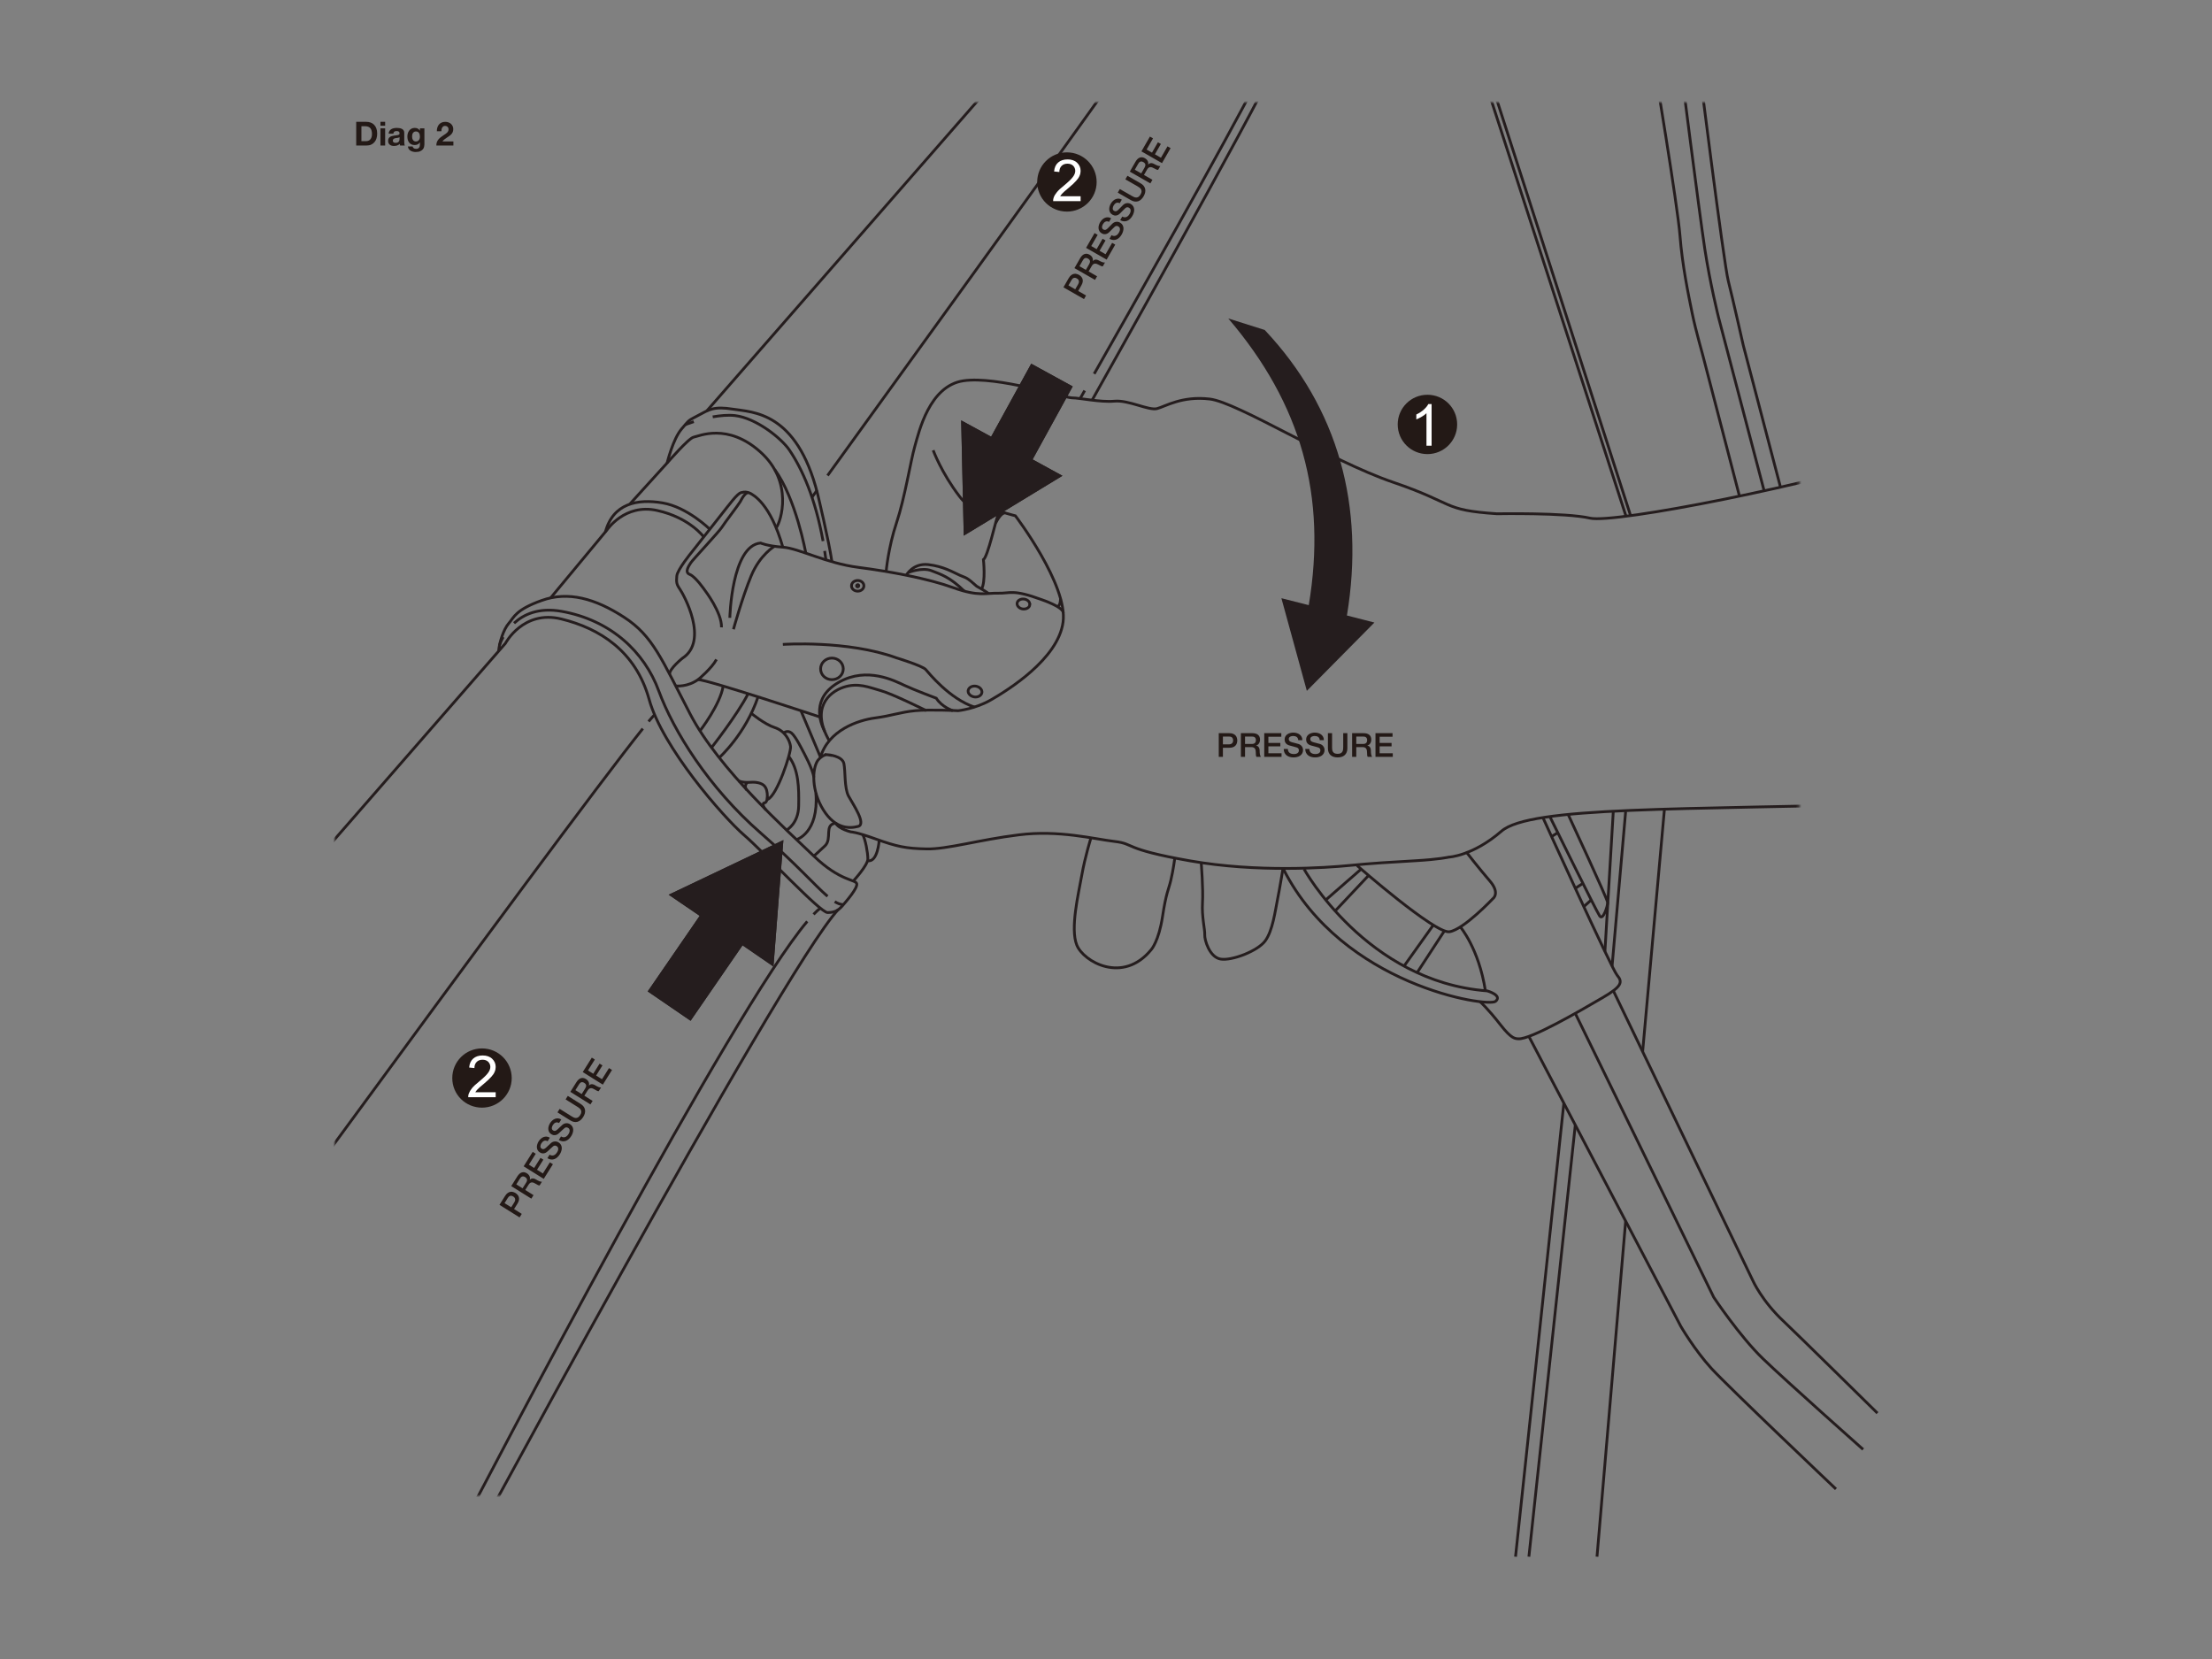 <?xml version="1.0" encoding="utf-8"?>
<svg xmlns="http://www.w3.org/2000/svg" fill="none" height="600" viewBox="0 0 800 600" width="800">
<rect x="0" y="0" width="800" height="600" fill="#808080" stroke="none"/>
<path d="M471.63 314.321C471.63 314.321 494.134 355.047 537.866 358.367C537.866 358.367 543.512 359.949 540.882 362.15C538.137 364.427 485.589 356.437 464.245 314.476" stroke="#251D1E" stroke-miterlimit="10"/>
<path d="M507.784 349.411L518.378 334.549" stroke="#251D1E" stroke-miterlimit="10"/>
<path d="M512.578 351.689L522.4 336.634" stroke="#251D1E" stroke-miterlimit="10"/>
<path d="M482.882 329.454L494.985 316.599" stroke="#251D1E" stroke-miterlimit="10"/>
<path d="M479.479 325.477L492.278 314.321" stroke="#251D1E" stroke-miterlimit="10"/>
<path d="M490.808 313.048C490.808 313.048 519.035 337.792 524.217 336.981C529.398 336.171 539.915 325.015 539.915 325.015C539.915 325.015 542.699 323.084 538.755 318.529C534.811 313.974 530.21 308.029 530.21 308.029" stroke="#251D1E" stroke-miterlimit="10"/>
<path d="M528.122 335.206C528.122 335.206 534.811 342.965 537.209 358.29" stroke="#251D1E" stroke-miterlimit="10"/>
<path d="M558.05 295.754C558.05 295.754 582.759 350.222 584.847 352.693C586.935 355.163 586.587 356.746 579.704 360.761C570.965 365.895 553.526 375.97 549.157 375.7C547.997 375.623 546.682 375.777 542.738 370.72C537.828 364.428 535.237 362.228 535.237 362.228" stroke="#251D1E" stroke-miterlimit="10"/>
<path d="M567.214 294.712C567.214 294.712 581.444 325.324 581.444 326.443C581.444 327.563 579.781 333.083 578.543 331.268C577.306 329.493 560.563 295.407 560.563 295.407" stroke="#251D1E" stroke-miterlimit="10"/>
<path d="M572.782 327.91L575.489 325.478" stroke="#251D1E" stroke-miterlimit="10"/>
<path d="M572.473 319.494L569.727 321.27" stroke="#251D1E" stroke-miterlimit="10"/>
<path d="M561.144 302.548L563.386 301.158" stroke="#251D1E" stroke-miterlimit="10"/>
<path d="M552.946 374.851L607.892 479.696C607.892 479.696 612.88 488.265 618.95 494.905C625.021 501.545 663.997 538.526 663.997 538.526" stroke="#251D1E" stroke-miterlimit="10"/>
<path d="M583.493 358.329L633.915 463.096C633.915 463.096 637.201 470.547 645.244 478.036C648.531 481.085 679 511.079 679 511.079" stroke="#251D1E" stroke-miterlimit="10"/>
<path d="M569.727 366.512L619.801 469.195C619.801 469.195 629.197 483.285 637.51 491.314C645.824 499.344 673.818 524.204 673.818 524.204" stroke="#251D1E" stroke-miterlimit="10"/>
<path d="M548.113 563L565.59 398.939" stroke="#251D1E" stroke-miterlimit="10"/>
<path d="M583.454 293.669L580.438 344.162" stroke="#251D1E" stroke-miterlimit="10"/>
<path d="M587.94 293.476L583.029 349.411" stroke="#251D1E" stroke-miterlimit="10"/>
<path d="M569.728 406.89L552.946 562.999" stroke="#251D1E" stroke-miterlimit="10"/>
<path d="M601.937 292.974L594.088 380.293" stroke="#251D1E" stroke-miterlimit="10"/>
<path d="M577.577 562.999L587.94 441.633" stroke="#251D1E" stroke-miterlimit="10"/>
<mask height="504" id="mask0_141_645" maskUnits="userSpaceOnUse" style="mask-type:luminance" width="530" x="121" y="37">
<path d="M650.735 37H121V540.957H650.735V37Z" fill="white"/>
</mask>
<g mask="url(#mask0_141_645)">
<path d="M683.834 490.928C683.834 530.535 651.701 562.614 612.029 562.614H157.154C117.481 562.614 85.349 530.535 85.349 490.928V94.248C85.311 54.641 117.481 22.563 157.154 22.563H612.029C651.701 22.563 683.834 54.641 683.834 94.248V490.928Z" stroke="#251D1E" stroke-miterlimit="10"/>
<mask height="541" id="mask1_141_645" maskUnits="userSpaceOnUse" style="mask-type:luminance" width="599" x="85" y="22">
<path d="M157.154 22.563H612.029C651.663 22.563 683.833 54.68 683.833 94.248V490.89C683.833 530.458 651.663 562.575 612.029 562.575H157.154C117.52 562.575 85.349 530.458 85.349 490.89V94.248C85.311 54.68 117.52 22.563 157.154 22.563Z" fill="white"/>
</mask>
<g mask="url(#mask1_141_645)">
<path d="M337.495 162.845C337.495 162.845 340.511 171.067 347.046 179.56C353.581 188.091 360.579 183.651 360.889 184.346C361.198 185.041 367.23 186.547 367.23 186.547C367.23 186.547 386.293 211.6 384.475 224.995C382.658 238.429 364.407 249.623 358.569 253.02C352.769 256.417 346.543 257.035 346.543 257.035C346.543 257.035 336.297 256.533 330.999 257.035C325.663 257.537 322.57 258.849 316.461 259.66C310.351 260.471 299.525 264.061 296.702 273.982" stroke="#251D1E" stroke-miterlimit="10"/>
<path d="M320.482 206.736C320.482 206.736 321.217 198.127 324.233 189.094C327.249 180.061 329.337 166.705 330.845 161.455C332.353 156.205 336.103 139.529 348.438 137.714C360.773 135.9 385.017 143.891 387.723 143.891C390.43 143.891 397.97 145.551 403.074 145.087C408.178 144.624 415.409 148.523 418.425 147.79C421.441 147.018 427.473 143.119 437.526 144.315C447.618 145.512 480.872 166.55 503.762 174.387C526.653 182.185 521.356 184.462 541.385 185.813C541.385 185.813 566.209 185.35 575.064 187.396C583.88 189.442 656.535 175.197 693.848 162.883" stroke="#251D1E" stroke-miterlimit="10"/>
<path d="M302.193 297.684C303.43 299.884 307.838 300.888 307.838 300.888C307.838 300.888 309.346 300.772 316.731 303.435C324.387 306.176 327.558 306.871 335.098 307.025C342.638 307.18 354.045 303.706 368.506 301.93C382.967 300.116 395.612 303.435 403.113 304.323C410.653 305.211 405.742 306.987 430.218 311.31C454.694 315.634 479.789 313.819 488.025 313.009C496.261 312.198 502.873 311.812 511.689 311.31C520.544 310.808 523.946 309.998 523.946 309.998C523.946 309.998 532.569 309.65 543.009 300.617C553.449 291.584 607.235 292.935 692.302 290.581" stroke="#251D1E" stroke-miterlimit="10"/>
<path d="M299.37 272.939C299.37 272.939 304.59 273.325 305.209 276.143C305.789 278.961 305.325 285.061 306.91 287.956C308.495 290.851 313.445 298.07 310.351 298.88C307.258 299.691 302.115 299.845 297.785 292.935C293.454 286.026 293.686 278.151 295.735 275.062C295.735 275.062 297.591 272.669 299.409 272.978L299.37 272.939Z" stroke="#251D1E" stroke-miterlimit="10"/>
<path d="M394.567 303.011C394.567 303.011 392.441 309.766 391.242 316.522C390.043 323.277 387.027 335.746 389.425 341.768C391.822 347.79 406.129 356.051 416.376 343.428C416.376 343.428 419.082 340.417 420.436 331.538C421.789 322.659 422.562 322.08 423.452 318.336C424.341 314.592 424.882 310.345 424.882 310.345" stroke="#251D1E" stroke-miterlimit="10"/>
<path d="M434.433 312.005C434.433 312.005 435.206 321.501 434.897 326.52C434.588 331.538 435.825 336.248 435.709 338.062C435.593 339.876 437.41 346.168 441.432 346.863C445.453 347.558 454.888 343.968 457.594 340.262C460.301 336.556 461.19 329.454 462.002 325.439C462.814 321.424 464.013 314.09 464.013 314.09" stroke="#251D1E" stroke-miterlimit="10"/>
<path d="M362.474 185.196C362.474 185.196 361.391 185.389 360.773 186.778C360.154 188.168 357.254 201.293 355.669 202.412C355.669 202.412 356.558 210.519 354.973 213.028" stroke="#251D1E" stroke-miterlimit="10"/>
<path d="M-10.467 454.449L182.79 232.677C182.79 232.677 189.208 220.44 203.051 223.875C216.894 227.272 229.924 235.495 234.758 252.905C239.552 270.353 261.631 295.56 269.094 302.007C276.518 308.415 296.586 330.033 299.293 330.033C301.999 330.033 303.198 329.222 304.629 327.639C306.021 326.018 310.235 321.231 309.849 319.61C309.462 317.989 303.894 318.799 294.343 309.612C284.754 300.386 260.085 278.344 249.644 258.309C239.204 238.274 236.188 230.052 225.748 223.258C215.308 216.464 205.487 213.723 195.936 217.159C186.386 220.556 185.922 223.258 183.988 225.458C182.094 227.658 180.624 232.291 180.315 235.495" stroke="#251D1E" stroke-miterlimit="10"/>
<path d="M7.784 568.867C40.573 523.702 202.278 301.196 232.476 263.52" stroke="#251D1E" stroke-miterlimit="10"/>
<path d="M234.564 260.934C235.57 259.737 236.304 258.927 236.768 258.463" stroke="#251D1E" stroke-miterlimit="10"/>
<path d="M159.899 566.088C180.547 526.288 264.415 365.933 291.946 333.237" stroke="#251D1E" stroke-miterlimit="10"/>
<path d="M294.227 330.689C295.117 329.762 295.967 328.99 296.663 328.45" stroke="#251D1E" stroke-miterlimit="10"/>
<path d="M161.987 575.005C161.987 575.005 282.163 351.457 303.198 328.913" stroke="#251D1E" stroke-miterlimit="10"/>
<path d="M180.624 233.41C180.624 233.41 181.011 232.136 181.978 230.399" stroke="#251D1E" stroke-miterlimit="10"/>
<path d="M185.922 225.381C189.363 222.215 194.815 219.629 203.09 221.096C220.838 224.261 233.056 235.688 238.276 249.932C243.535 264.215 256.179 284.79 275.165 301.312C287.963 312.468 294.691 320.227 299.293 324.165" stroke="#251D1E" stroke-miterlimit="10"/>
<path d="M301.883 326.095C302.966 326.751 303.971 327.137 304.977 327.176" stroke="#251D1E" stroke-miterlimit="10"/>
<path d="M253.125 264.37C253.125 264.37 260.51 254.835 261.554 248.079" stroke="#251D1E" stroke-miterlimit="10"/>
<path d="M260.084 274.059C260.084 274.059 269.635 265.528 274.159 252.017" stroke="#251D1E" stroke-miterlimit="10"/>
<path d="M257.301 270.43C257.301 270.43 266.658 258.541 270.563 250.897" stroke="#251D1E" stroke-miterlimit="10"/>
<path d="M271.685 257.962C271.685 257.962 276.479 261.938 280.191 263.134C283.903 264.331 285.605 267.728 285.914 269.928C286.223 272.129 281.042 287.724 277.678 289.075C277.175 289.268 278.374 284.752 275.358 283.478C272.342 282.165 270.525 283.671 267.083 282.436" stroke="#251D1E" stroke-miterlimit="10"/>
<path d="M283.439 265.103C283.439 265.103 284.754 263.868 286.262 265.103C287.77 266.338 290.322 271.511 290.322 271.511C290.322 271.511 294.111 278.344 294.305 281.123" stroke="#251D1E" stroke-miterlimit="10"/>
<path d="M288.041 303.667C288.041 303.667 296.199 301.351 295.078 286.836" stroke="#251D1E" stroke-miterlimit="10"/>
<path d="M284.445 300.231C284.445 300.231 288.775 297.954 288.853 291.43C288.969 284.906 288.853 278.267 285.257 273.557" stroke="#251D1E" stroke-miterlimit="10"/>
<path d="M277.562 288.187C277.562 288.187 277.407 290.349 276.518 290.349C275.629 290.349 275.976 291.855 277.02 292.897" stroke="#251D1E" stroke-miterlimit="10"/>
<path d="M270.331 282.899C270.331 282.899 268.785 284.289 270.099 285.717" stroke="#251D1E" stroke-miterlimit="10"/>
<path d="M199.146 216.232L219.484 191.719C219.484 191.719 225.903 181.992 237.658 184.617C249.413 187.203 254.517 194.19 254.517 194.19" stroke="#251D1E" stroke-miterlimit="10"/>
<path d="M256.721 191.411C256.721 191.411 248.601 183.381 239.591 181.876C230.582 180.37 221.727 181.991 218.943 192.414" stroke="#251D1E" stroke-miterlimit="10"/>
<path d="M227.759 182.339L241.563 167.129C241.563 167.129 249.103 158.405 250.882 158.096C252.699 157.788 263.139 152.769 275.049 163.501C286.997 174.232 282.511 188.554 280.694 190.947" stroke="#251D1E" stroke-miterlimit="10"/>
<path d="M241.254 167.516C241.254 167.516 243.342 158.83 246.512 155.124C249.683 151.457 248.639 152.345 252.544 150.222C256.45 148.137 258.112 146.863 265.111 147.983C272.11 149.102 288.157 148.716 295.697 178.633C295.697 178.633 299.795 195.657 300.878 203.146" stroke="#251D1E" stroke-miterlimit="10"/>
<path d="M291.443 200.096C291.443 200.096 287.886 180.293 280.191 169.832" stroke="#251D1E" stroke-miterlimit="10"/>
<path d="M247.788 153.619C247.788 153.619 248.987 153.117 250.92 152.499" stroke="#251D1E" stroke-miterlimit="10"/>
<path d="M257.765 150.762C260.433 150.299 263.255 150.028 265.807 150.299C273.463 151.187 282.627 158.521 285.527 162.806C290.206 169.754 294.846 180.216 297.669 195.695" stroke="#251D1E" stroke-miterlimit="10"/>
<path d="M298.249 199.247C298.403 200.328 298.558 201.409 298.713 202.528" stroke="#251D1E" stroke-miterlimit="10"/>
<path d="M294.305 309.612C294.305 309.612 295.658 308.492 298.365 305.906C301.071 303.32 297.939 298.263 302.193 297.722" stroke="#251D1E" stroke-miterlimit="10"/>
<path d="M308.573 318.683C308.573 318.683 313.87 312.932 313.87 310.654C313.87 308.377 312.981 303.551 312.014 301.853" stroke="#251D1E" stroke-miterlimit="10"/>
<path d="M317.969 303.899C317.969 303.899 317.466 311.928 313.831 311.31" stroke="#251D1E" stroke-miterlimit="10"/>
<path d="M255.599 148.639L365.529 22.756" stroke="#251D1E" stroke-miterlimit="10"/>
<path d="M293.609 179.907C293.609 179.907 294.305 178.981 295.542 177.243" stroke="#251D1E" stroke-miterlimit="10"/>
<path d="M299.293 171.993C319.206 144.431 385.403 52.866 402.92 28.083" stroke="#251D1E" stroke-miterlimit="10"/>
<path d="M390.662 144.122C390.662 144.122 391.242 143.119 392.286 141.266" stroke="#251D1E" stroke-miterlimit="10"/>
<path d="M395.727 135.205C408.874 112.044 443.868 50.279 454.772 28.855" stroke="#251D1E" stroke-miterlimit="10"/>
<path d="M394.993 144.701C394.993 144.701 453.07 41.285 461.654 22.756" stroke="#251D1E" stroke-miterlimit="10"/>
<path d="M537.055 22.756L589.719 186.469" stroke="#251D1E" stroke-miterlimit="10"/>
<path d="M534.967 22.756L588.056 186.662" stroke="#251D1E" stroke-miterlimit="10"/>
<path d="M283.13 197.934C278.606 182.107 272.497 178.981 271.066 178.286C269.674 177.591 268.282 180.409 267.741 181.412C267.199 182.416 261.941 189.249 261.051 190.716C260.162 192.183 250.495 202.49 249.838 203.532C249.181 204.574 247.441 206.967 249.451 207.739C251.501 208.512 254.903 213.453 254.903 213.453C254.903 213.453 261.129 221.559 260.935 226.886" stroke="#251D1E" stroke-miterlimit="10"/>
<path d="M270.679 178.17C270.061 177.977 269.481 177.784 268.011 178.17C266.581 178.556 263.835 182.378 260.587 186.469C257.339 190.561 250.224 199.633 250.224 199.633C250.224 199.633 244.966 206.002 244.772 208.319C244.579 210.635 244.656 211.291 245.932 213.144C247.208 214.997 256.566 231.75 246.783 238.081C246.783 238.081 242.066 241.864 242.182 243.794" stroke="#251D1E" stroke-miterlimit="10"/>
<path d="M244.347 248.079C244.347 248.079 248.716 248.62 252.699 245.609C252.699 245.609 257.417 241.671 259.118 238.506" stroke="#251D1E" stroke-miterlimit="10"/>
<path d="M296.547 259.313C296.547 259.313 255.638 245.686 252.428 245.802" stroke="#251D1E" stroke-miterlimit="10"/>
<path d="M280.191 197.51C280.191 197.51 274.894 200.521 271.685 208.241C268.475 215.962 265.266 227.581 265.266 227.581" stroke="#251D1E" stroke-miterlimit="10"/>
<path d="M263.951 223.451C263.951 223.451 264.57 197.317 275.087 196.39C275.087 196.39 277.407 197.471 283.13 197.896C288.853 198.282 298.867 203.725 310.429 205.192C321.951 206.697 335.523 209.206 344.726 212.526C353.967 215.846 356.558 214.418 361.005 214.534C365.413 214.649 366.302 213.028 376.665 216.85C376.665 216.85 384.475 219.436 384.553 221.636" stroke="#251D1E" stroke-miterlimit="10"/>
<path d="M283.13 233.063C283.13 233.063 306.446 231.442 324.233 237.927C324.233 237.927 333.59 240.783 334.789 242.134C335.987 243.486 343.411 252.75 352.498 255.761" stroke="#251D1E" stroke-miterlimit="10"/>
<path d="M327.751 208.048C327.751 208.048 330.149 203.609 335.678 204.188C341.207 204.806 344.687 206.967 347.123 208.048C349.521 209.129 349.327 208.512 353.233 212.024C353.233 212.024 357.138 214.186 357.447 214.649" stroke="#251D1E" stroke-miterlimit="10"/>
<path d="M328.486 207.045C328.486 207.045 333.474 205.076 336.838 206.388C340.202 207.701 343.489 208.627 348.747 213.8" stroke="#251D1E" stroke-miterlimit="10"/>
<path d="M334.982 256.996C334.982 256.996 322.841 250.974 318.549 249.778C314.218 248.581 310.313 246.767 304.977 248.581C299.679 250.395 293.183 256.224 299.911 267.882" stroke="#251D1E" stroke-miterlimit="10"/>
<path d="M344.61 257.035C344.61 257.035 340.627 255.723 338.617 252.519C338.617 252.519 330.574 249.508 327.055 247.848C323.537 246.226 313.599 241.015 303.469 246.69C293.338 252.403 296.547 261.166 298.249 264.524" stroke="#251D1E" stroke-miterlimit="10"/>
<path d="M309.849 211.677C309.965 211.484 310.197 211.407 310.39 211.484C310.583 211.6 310.661 211.831 310.545 212.024C310.429 212.217 310.197 212.295 310.003 212.217C309.81 212.102 309.733 211.87 309.849 211.677Z" stroke="#251D1E" stroke-miterlimit="10"/>
<path d="M312.439 211.87C312.439 212.951 311.434 213.8 310.197 213.8C308.959 213.8 307.954 212.951 307.954 211.87C307.954 210.789 308.959 209.94 310.197 209.94C311.434 209.94 312.439 210.789 312.439 211.87Z" stroke="#251D1E" stroke-miterlimit="10"/>
<path d="M372.45 218.741C372.334 219.745 371.174 220.401 369.898 220.247C368.661 220.092 367.733 219.127 367.849 218.162C367.965 217.158 369.125 216.502 370.362 216.657C371.638 216.811 372.566 217.738 372.411 218.741H372.45Z" stroke="#251D1E" stroke-miterlimit="10"/>
<path d="M355.127 250.434C354.973 251.515 353.774 252.248 352.382 252.055C351.029 251.862 350.023 250.859 350.139 249.778C350.294 248.697 351.493 247.963 352.885 248.156C354.238 248.349 355.243 249.353 355.127 250.434Z" stroke="#251D1E" stroke-miterlimit="10"/>
<path d="M304.977 241.903C304.977 244.065 303.159 245.802 300.878 245.802C298.597 245.802 296.779 244.065 296.779 241.903C296.779 239.741 298.635 238.004 300.878 238.004C303.121 238.004 304.977 239.741 304.977 241.903Z" stroke="#251D1E" stroke-miterlimit="10"/>
<path d="M289.665 257.035L296.779 273.943" stroke="#251D1E" stroke-miterlimit="10"/>
<path d="M363.595 185.581C363.595 185.581 362.319 184.848 360.077 189.172" stroke="#251D1E" stroke-miterlimit="10"/>
<path d="M383.548 216.618C383.548 216.618 383.548 219.243 382.349 219.359" stroke="#251D1E" stroke-miterlimit="10"/>
<path d="M614.272 22.215C614.272 22.215 623.436 95.406 625.06 101.621C626.645 107.836 630.473 124.86 630.473 124.86L643.929 176.163" stroke="#251D1E" stroke-miterlimit="10"/>
<path d="M598.071 22.215C598.071 22.215 606.771 74.56 607.583 85.176C608.395 95.792 610.599 106.408 611.991 113.24C613.383 120.034 616.012 128.874 616.205 129.878L629.081 179.367" stroke="#251D1E" stroke-miterlimit="10"/>
<path d="M638.013 177.475L621.541 114.823C621.541 114.823 618.487 102.663 616.553 89.963C614.62 77.263 607.699 22.717 607.699 22.717" stroke="#251D1E" stroke-miterlimit="10"/>
<path d="M157.154 22.563H612.029C651.663 22.563 683.834 54.68 683.834 94.248V490.89C683.834 530.458 651.663 562.575 612.029 562.575H157.154C117.52 562.575 85.349 530.458 85.349 490.89V94.248C85.311 54.68 117.52 22.563 157.154 22.563Z" stroke="#251D1E" stroke-miterlimit="10"/>
<path d="M387.955 139.76L372.953 131.538L358.453 157.942L347.626 152.036L348.09 172.881L348.554 193.727L366.418 182.918L384.243 172.071L373.455 166.164L387.955 139.76Z" fill="#251D1E"/>
<path d="M387.955 139.76L372.953 131.538L358.453 157.942L347.626 152.036L348.09 172.881L348.554 193.727L366.418 182.918L384.243 172.071L373.455 166.164L387.955 139.76Z" fill="#251D1E"/>
<path d="M262.598 313.704L241.834 323.586L253.047 331.229L234.255 358.56L249.76 369.176L268.553 341.884L279.727 349.566L281.506 326.674L283.323 303.821L262.598 313.704Z" fill="#251D1E"/>
<path d="M262.598 313.704L241.834 323.586L253.047 331.229L234.255 358.56L249.76 369.176L268.553 341.884L279.727 349.566L281.506 326.674L283.323 303.821L262.598 313.704Z" fill="#251D1E"/>
<path d="M457.401 119.339C484.12 147.712 493.67 183.15 487.136 222.601L497.073 225.149L484.854 237.502L472.636 249.855L468.034 233.101L463.433 216.348L473.332 218.857C479.905 179.405 470.702 146.168 444.216 115.17L457.401 119.339Z" fill="#251D1E"/>
</g>
<path clip-rule="evenodd" d="M516.251 164.234C522.167 164.234 527.001 159.448 527.001 153.503C527.001 147.558 522.206 142.771 516.251 142.771C510.297 142.771 505.502 147.558 505.502 153.503C505.502 159.448 510.297 164.234 516.251 164.234Z" fill="#231916" fill-rule="evenodd"/>
<path d="M517.759 161.185H515.903V149.45C515.478 149.874 514.898 150.299 514.163 150.723C513.429 151.148 512.81 151.457 512.23 151.689V149.913C513.274 149.411 514.163 148.832 514.937 148.137C515.71 147.442 516.251 146.786 516.561 146.13H517.759V161.223V161.185Z" fill="white"/>
<path clip-rule="evenodd" d="M174.322 400.598C180.238 400.598 185.071 395.812 185.071 389.905C185.071 383.999 180.276 379.174 174.322 379.174C168.367 379.174 163.572 383.961 163.572 389.905C163.572 395.85 168.367 400.598 174.322 400.598Z" fill="#231916" fill-rule="evenodd"/>
<path d="M179.271 395.039V396.815H169.333C169.333 396.352 169.372 395.927 169.527 395.541C169.797 394.846 170.184 394.19 170.726 393.534C171.267 392.878 172.079 392.106 173.161 391.256C174.786 389.905 175.907 388.863 176.487 388.052C177.067 387.28 177.338 386.547 177.338 385.852C177.338 385.157 177.067 384.501 176.564 383.999C176.023 383.497 175.366 383.266 174.515 383.266C173.626 383.266 172.891 383.536 172.388 384.076C171.847 384.617 171.576 385.35 171.576 386.277L169.681 386.084C169.797 384.655 170.3 383.574 171.151 382.841C172.001 382.108 173.123 381.722 174.554 381.722C175.984 381.722 177.144 382.108 177.995 382.918C178.846 383.729 179.271 384.694 179.271 385.891C179.271 386.47 179.155 387.087 178.884 387.666C178.652 388.245 178.227 388.863 177.647 389.481C177.067 390.137 176.139 391.025 174.786 392.144C173.664 393.071 172.968 393.688 172.659 394.036C172.35 394.383 172.079 394.692 171.886 395.039H179.271Z" fill="white"/>
<path clip-rule="evenodd" d="M385.867 76.529C391.783 76.529 396.617 71.743 396.617 65.836C396.617 59.93 391.822 55.105 385.867 55.105C379.912 55.105 375.118 59.892 375.118 65.836C375.118 71.781 379.912 76.529 385.867 76.529Z" fill="#231916" fill-rule="evenodd"/>
<path d="M390.817 70.971V72.746H380.879C380.879 72.283 380.918 71.858 381.072 71.472C381.304 70.778 381.73 70.121 382.271 69.465C382.812 68.809 383.624 68.037 384.707 67.187C386.331 65.836 387.452 64.794 388.032 63.983C388.612 63.211 388.883 62.478 388.883 61.783C388.883 61.088 388.613 60.432 388.11 59.93C387.569 59.428 386.911 59.197 386.06 59.197C385.171 59.197 384.436 59.467 383.934 60.007C383.392 60.548 383.122 61.281 383.122 62.208L381.227 62.015C381.343 60.586 381.846 59.505 382.696 58.772C383.547 58.039 384.668 57.653 386.099 57.653C387.53 57.653 388.69 58.039 389.54 58.849C390.391 59.66 390.817 60.625 390.817 61.822C390.817 62.401 390.701 63.018 390.43 63.597C390.198 64.176 389.773 64.794 389.193 65.412C388.613 66.068 387.685 66.956 386.331 68.075C385.21 69.002 384.514 69.619 384.204 69.967C383.895 70.314 383.625 70.623 383.431 70.971H390.817Z" fill="white"/>
<path d="M384.608 103.914L386.489 100.635C386.791 100.108 387.115 99.721 387.459 99.475C387.802 99.23 388.141 99.082 388.473 99.033C388.806 98.983 389.126 99.005 389.432 99.097C389.743 99.183 390.013 99.291 390.242 99.422C390.471 99.553 390.701 99.731 390.933 99.955C391.161 100.168 391.337 100.431 391.463 100.742C391.589 101.054 391.633 101.42 391.594 101.84C391.549 102.256 391.375 102.728 391.073 103.256L389.938 105.234L392.792 106.866L392.046 108.167L384.608 103.914ZM388.875 104.626L389.968 102.721C390.052 102.575 390.117 102.414 390.162 102.238C390.208 102.061 390.222 101.885 390.203 101.708C390.182 101.521 390.116 101.345 390.007 101.182C389.896 101.007 389.721 100.852 389.485 100.717C389.242 100.578 389.021 100.498 388.821 100.476C388.622 100.454 388.443 100.476 388.285 100.542C388.12 100.605 387.977 100.702 387.854 100.835C387.732 100.968 387.621 101.121 387.522 101.295L386.417 103.22L388.875 104.626ZM388.591 96.971L390.627 93.422C391.097 92.603 391.626 92.09 392.215 91.883C392.804 91.676 393.415 91.754 394.047 92.115C394.401 92.317 394.666 92.538 394.843 92.777C395.012 93.012 395.13 93.241 395.196 93.463C395.255 93.681 395.276 93.878 395.259 94.052C395.246 94.22 395.232 94.341 395.217 94.415L395.238 94.427C395.316 94.324 395.418 94.226 395.545 94.133C395.676 94.033 395.836 93.963 396.025 93.923C396.207 93.88 396.415 93.879 396.649 93.921C396.887 93.956 397.152 94.056 397.444 94.223C397.882 94.473 398.299 94.67 398.696 94.814C399.09 94.948 399.403 94.988 399.635 94.937L398.835 96.332C398.62 96.338 398.409 96.295 398.202 96.205C398 96.108 397.808 96.007 397.628 95.904C397.288 95.71 396.984 95.564 396.717 95.466C396.443 95.365 396.194 95.324 395.971 95.344C395.741 95.36 395.532 95.443 395.344 95.593C395.16 95.737 394.982 95.958 394.811 96.257L393.712 98.172L396.775 99.923L396.029 101.224L388.591 96.971ZM392.723 97.606L393.947 95.472C394.186 95.056 394.27 94.684 394.199 94.358C394.121 94.028 393.884 93.749 393.488 93.523C393.252 93.388 393.041 93.314 392.855 93.3C392.662 93.282 392.489 93.311 392.334 93.389C392.183 93.459 392.048 93.566 391.928 93.71C391.813 93.846 391.707 93.998 391.612 94.165L390.4 96.278L392.723 97.606ZM392.795 89.642L395.864 84.292L396.989 84.935L394.666 88.984L396.615 90.098L398.764 86.351L399.827 86.959L397.677 90.706L399.854 91.951L402.219 87.829L403.344 88.472L400.233 93.895L392.795 89.642ZM402.004 85.067C402.289 85.23 402.56 85.321 402.817 85.339C403.074 85.357 403.319 85.317 403.55 85.219C403.775 85.117 403.982 84.972 404.172 84.786C404.359 84.589 404.528 84.359 404.679 84.095C404.842 83.81 404.95 83.55 405.003 83.313C405.049 83.072 405.056 82.859 405.024 82.674C404.991 82.49 404.925 82.332 404.825 82.201C404.718 82.066 404.595 81.959 404.456 81.88C404.171 81.717 403.925 81.664 403.717 81.72C403.507 81.766 403.33 81.849 403.187 81.97C402.938 82.178 402.671 82.435 402.384 82.741C402.095 83.037 401.734 83.401 401.3 83.835C401.034 84.107 400.773 84.313 400.517 84.452C400.259 84.581 400.011 84.66 399.772 84.69C399.534 84.719 399.305 84.708 399.086 84.657C398.871 84.598 398.666 84.513 398.471 84.402C398.096 84.188 397.817 83.927 397.634 83.619C397.447 83.301 397.338 82.961 397.304 82.601C397.271 82.241 397.306 81.874 397.41 81.501C397.507 81.123 397.651 80.767 397.842 80.434C398.065 80.046 398.326 79.711 398.625 79.431C398.921 79.139 399.244 78.923 399.593 78.781C399.945 78.633 400.315 78.568 400.701 78.586C401.08 78.6 401.464 78.718 401.853 78.94L401.107 80.242C400.608 80.002 400.177 79.973 399.816 80.153C399.447 80.329 399.133 80.643 398.875 81.094C398.787 81.247 398.715 81.413 398.658 81.592C398.594 81.768 398.563 81.943 398.564 82.119C398.557 82.29 398.591 82.457 398.664 82.619C398.741 82.773 398.874 82.904 399.061 83.011C399.325 83.162 399.579 83.202 399.824 83.129C400.065 83.046 400.3 82.895 400.527 82.675C400.55 82.651 400.643 82.561 400.806 82.406C400.966 82.239 401.145 82.056 401.343 81.856C401.541 81.655 401.735 81.462 401.925 81.276C402.112 81.079 402.247 80.939 402.33 80.858C402.546 80.659 402.772 80.507 403.007 80.402C403.242 80.297 403.481 80.235 403.722 80.216C403.96 80.187 404.193 80.2 404.419 80.255C404.649 80.304 404.862 80.384 405.056 80.495C405.473 80.734 405.781 81.025 405.98 81.369C406.176 81.702 406.288 82.061 406.317 82.446C406.345 82.831 406.299 83.224 406.179 83.626C406.067 84.031 405.905 84.418 405.694 84.786C405.451 85.209 405.17 85.578 404.851 85.893C404.532 86.209 404.185 86.443 403.81 86.598C403.436 86.752 403.034 86.817 402.605 86.793C402.17 86.765 401.72 86.624 401.258 86.369L402.004 85.067ZM405.876 78.318C406.161 78.481 406.432 78.571 406.689 78.589C406.946 78.607 407.191 78.567 407.422 78.469C407.647 78.367 407.854 78.223 408.044 78.037C408.231 77.839 408.4 77.609 408.551 77.345C408.714 77.061 408.822 76.8 408.875 76.563C408.921 76.322 408.928 76.109 408.895 75.925C408.863 75.74 408.797 75.583 408.697 75.452C408.589 75.317 408.466 75.21 408.328 75.13C408.043 74.968 407.797 74.914 407.589 74.971C407.379 75.016 407.202 75.099 407.059 75.22C406.81 75.428 406.543 75.686 406.256 75.992C405.967 76.287 405.606 76.652 405.172 77.086C404.906 77.358 404.645 77.563 404.389 77.703C404.131 77.832 403.883 77.911 403.644 77.94C403.406 77.97 403.177 77.959 402.958 77.907C402.742 77.849 402.538 77.764 402.343 77.652C401.968 77.438 401.689 77.177 401.506 76.87C401.319 76.551 401.21 76.212 401.176 75.852C401.143 75.492 401.178 75.125 401.282 74.751C401.379 74.373 401.523 74.018 401.714 73.685C401.937 73.296 402.198 72.962 402.497 72.681C402.793 72.39 403.116 72.174 403.465 72.032C403.817 71.883 404.187 71.818 404.573 71.836C404.952 71.85 405.336 71.969 405.725 72.191L404.979 73.492C404.48 73.253 404.049 73.223 403.688 73.403C403.319 73.58 403.005 73.893 402.747 74.344C402.659 74.497 402.587 74.663 402.53 74.843C402.466 75.018 402.435 75.194 402.435 75.369C402.429 75.541 402.463 75.707 402.536 75.869C402.613 76.024 402.746 76.155 402.933 76.262C403.197 76.413 403.451 76.452 403.696 76.38C403.937 76.297 404.171 76.145 404.399 75.925C404.422 75.901 404.515 75.812 404.678 75.656C404.838 75.49 405.017 75.306 405.215 75.106C405.413 74.906 405.607 74.713 405.797 74.526C405.983 74.329 406.119 74.19 406.202 74.109C406.418 73.909 406.643 73.757 406.879 73.652C407.114 73.547 407.353 73.486 407.594 73.467C407.832 73.437 408.065 73.45 408.291 73.506C408.521 73.555 408.734 73.635 408.928 73.746C409.345 73.984 409.653 74.275 409.852 74.62C410.048 74.953 410.16 75.312 410.188 75.697C410.217 76.081 410.171 76.475 410.051 76.876C409.939 77.282 409.777 77.668 409.566 78.036C409.323 78.459 409.042 78.829 408.723 79.144C408.404 79.459 408.057 79.694 407.682 79.848C407.308 80.003 406.906 80.068 406.477 80.044C406.041 80.016 405.592 79.874 405.13 79.619L405.876 78.318ZM404.252 69.67L404.999 68.369L409.332 70.847C409.582 70.99 409.842 71.124 410.111 71.25C410.384 71.37 410.656 71.433 410.928 71.441C411.197 71.438 411.463 71.36 411.727 71.207C411.994 71.046 412.249 70.754 412.492 70.331C412.735 69.908 412.856 69.544 412.855 69.239C412.859 68.928 412.791 68.659 412.654 68.433C412.513 68.196 412.32 67.994 412.075 67.826C411.834 67.651 411.589 67.492 411.339 67.349L407.005 64.872L407.751 63.571L412.512 66.293C412.991 66.567 413.366 66.878 413.637 67.226C413.907 67.574 414.087 67.953 414.174 68.363C414.259 68.761 414.253 69.182 414.156 69.624C414.059 70.066 413.88 70.516 413.617 70.974C413.354 71.432 413.056 71.815 412.723 72.122C412.39 72.429 412.028 72.651 411.637 72.786C411.242 72.911 410.826 72.945 410.388 72.888C409.951 72.832 409.492 72.666 409.013 72.392L404.252 69.67ZM408.609 62.075L410.645 58.526C411.115 57.707 411.644 57.194 412.234 56.987C412.823 56.78 413.433 56.857 414.065 57.218C414.419 57.421 414.685 57.642 414.861 57.881C415.031 58.116 415.148 58.345 415.215 58.567C415.274 58.785 415.295 58.981 415.278 59.156C415.265 59.324 415.251 59.444 415.236 59.519L415.256 59.531C415.334 59.428 415.436 59.33 415.564 59.236C415.695 59.136 415.855 59.067 416.044 59.027C416.225 58.983 416.433 58.983 416.668 59.024C416.906 59.059 417.171 59.16 417.462 59.327C417.9 59.577 418.317 59.774 418.714 59.918C419.108 60.051 419.421 60.092 419.654 60.041L418.854 61.435C418.638 61.441 418.427 61.399 418.221 61.309C418.018 61.211 417.827 61.111 417.646 61.008C417.306 60.813 417.002 60.667 416.736 60.57C416.462 60.469 416.213 60.428 415.99 60.448C415.759 60.463 415.55 60.547 415.362 60.697C415.178 60.841 415.001 61.062 414.83 61.36L413.731 63.275L416.794 65.027L416.047 66.328L408.609 62.075ZM412.741 62.71L413.965 60.576C414.204 60.159 414.288 59.788 414.217 59.462C414.139 59.132 413.902 58.853 413.506 58.627C413.27 58.492 413.059 58.417 412.874 58.403C412.681 58.385 412.507 58.415 412.352 58.492C412.201 58.563 412.066 58.67 411.947 58.813C411.831 58.95 411.726 59.102 411.63 59.268L410.418 61.381L412.741 62.71ZM412.813 54.746L415.883 49.396L417.008 50.039L414.685 54.088L416.633 55.202L418.783 51.455L419.845 52.062L417.696 55.809L419.873 57.054L422.237 52.932L423.363 53.576L420.252 58.999L412.813 54.746Z" fill="#231916"/>
<path d="M180.643 435.751L182.651 432.548C182.974 432.033 183.312 431.659 183.666 431.427C184.019 431.195 184.363 431.061 184.697 431.025C185.032 430.989 185.35 431.023 185.653 431.127C185.96 431.225 186.225 431.343 186.449 431.483C186.673 431.623 186.896 431.81 187.118 432.043C187.338 432.265 187.504 432.534 187.618 432.85C187.731 433.167 187.76 433.534 187.705 433.952C187.644 434.367 187.452 434.832 187.129 435.347L185.917 437.278L188.705 439.021L187.908 440.292L180.643 435.751ZM184.879 436.63L186.046 434.769C186.135 434.627 186.206 434.468 186.259 434.294C186.312 434.119 186.333 433.943 186.321 433.766C186.307 433.578 186.248 433.4 186.146 433.232C186.041 433.053 185.873 432.892 185.642 432.748C185.405 432.599 185.187 432.51 184.988 432.481C184.79 432.451 184.61 432.466 184.45 432.526C184.283 432.582 184.135 432.674 184.008 432.802C183.88 432.93 183.764 433.078 183.657 433.248L182.478 435.128L184.879 436.63ZM184.895 428.97L187.069 425.503C187.571 424.703 188.12 424.212 188.717 424.028C189.314 423.844 189.921 423.945 190.538 424.331C190.884 424.548 191.14 424.779 191.307 425.024C191.467 425.266 191.576 425.499 191.634 425.724C191.684 425.944 191.698 426.141 191.674 426.315C191.654 426.482 191.635 426.602 191.617 426.676L191.638 426.688C191.719 426.589 191.825 426.495 191.956 426.406C192.091 426.312 192.254 426.248 192.444 426.216C192.627 426.18 192.835 426.187 193.068 426.238C193.304 426.282 193.565 426.393 193.85 426.571C194.277 426.838 194.687 427.052 195.078 427.211C195.466 427.36 195.777 427.413 196.012 427.371L195.157 428.733C194.942 428.73 194.733 428.68 194.53 428.581C194.332 428.476 194.144 428.368 193.968 428.258C193.635 428.05 193.338 427.893 193.075 427.785C192.805 427.673 192.558 427.622 192.334 427.633C192.103 427.64 191.891 427.715 191.697 427.858C191.508 427.994 191.322 428.208 191.139 428.5L189.966 430.37L192.958 432.24L192.161 433.511L184.895 428.97ZM188.999 429.766L190.306 427.682C190.561 427.275 190.66 426.908 190.602 426.579C190.537 426.246 190.311 425.958 189.924 425.717C189.694 425.572 189.486 425.49 189.301 425.468C189.109 425.443 188.934 425.466 188.776 425.537C188.623 425.601 188.483 425.703 188.358 425.842C188.238 425.974 188.126 426.121 188.024 426.284L186.73 428.348L188.999 429.766ZM189.384 421.812L192.661 416.586L193.76 417.273L191.28 421.228L193.183 422.417L195.478 418.757L196.516 419.406L194.221 423.066L196.348 424.395L198.873 420.369L199.972 421.056L196.65 426.353L189.384 421.812ZM198.767 417.602C199.045 417.776 199.312 417.877 199.568 417.905C199.824 417.933 200.07 417.903 200.305 417.814C200.534 417.721 200.746 417.585 200.943 417.406C201.138 417.216 201.316 416.993 201.478 416.735C201.652 416.457 201.77 416.201 201.832 415.966C201.888 415.727 201.903 415.515 201.877 415.329C201.852 415.144 201.792 414.983 201.697 414.849C201.596 414.71 201.477 414.598 201.341 414.513C201.063 414.339 200.819 414.276 200.61 414.324C200.397 414.362 200.217 414.438 200.07 414.553C199.813 414.751 199.536 414.998 199.238 415.292C198.937 415.576 198.561 415.926 198.111 416.343C197.834 416.604 197.566 416.799 197.305 416.929C197.042 417.047 196.79 417.117 196.551 417.137C196.312 417.157 196.084 417.137 195.866 417.077C195.654 417.01 195.452 416.917 195.262 416.798C194.896 416.569 194.627 416.298 194.456 415.983C194.282 415.658 194.186 415.314 194.167 414.953C194.148 414.592 194.197 414.227 194.316 413.858C194.427 413.484 194.585 413.135 194.789 412.809C195.027 412.43 195.301 412.106 195.611 411.837C195.919 411.558 196.25 411.354 196.604 411.226C196.962 411.092 197.333 411.041 197.719 411.074C198.097 411.103 198.476 411.236 198.856 411.474L198.059 412.745C197.57 412.486 197.141 412.44 196.773 412.605C196.397 412.767 196.072 413.068 195.795 413.509C195.702 413.658 195.623 413.821 195.559 413.998C195.489 414.171 195.45 414.345 195.444 414.52C195.431 414.692 195.458 414.859 195.525 415.024C195.596 415.182 195.723 415.318 195.906 415.432C196.164 415.593 196.417 415.642 196.664 415.58C196.908 415.506 197.148 415.364 197.385 415.153C197.408 415.13 197.505 415.044 197.674 414.895C197.84 414.735 198.026 414.559 198.232 414.367C198.437 414.174 198.639 413.989 198.836 413.81C199.03 413.62 199.171 413.487 199.258 413.409C199.481 413.218 199.712 413.075 199.952 412.979C200.191 412.884 200.432 412.831 200.674 412.822C200.913 412.802 201.145 412.824 201.369 412.888C201.597 412.946 201.806 413.034 201.996 413.153C202.403 413.408 202.699 413.711 202.884 414.062C203.067 414.403 203.165 414.766 203.179 415.152C203.192 415.537 203.131 415.929 202.995 416.325C202.867 416.726 202.69 417.106 202.464 417.465C202.205 417.878 201.91 418.236 201.579 418.539C201.247 418.841 200.892 419.062 200.511 419.202C200.131 419.341 199.727 419.391 199.299 419.35C198.865 419.305 198.422 419.146 197.97 418.873L198.767 417.602ZM202.901 411.01C203.179 411.184 203.446 411.285 203.702 411.313C203.959 411.341 204.204 411.31 204.439 411.221C204.668 411.128 204.881 410.992 205.078 410.814C205.272 410.624 205.45 410.4 205.612 410.143C205.786 409.865 205.904 409.609 205.966 409.374C206.022 409.135 206.037 408.923 206.012 408.737C205.986 408.551 205.926 408.391 205.831 408.257C205.73 408.117 205.611 408.006 205.475 407.921C205.197 407.747 204.953 407.684 204.744 407.732C204.531 407.769 204.352 407.846 204.204 407.961C203.947 408.159 203.67 408.406 203.372 408.7C203.071 408.984 202.696 409.334 202.245 409.751C201.968 410.012 201.7 410.207 201.439 410.337C201.176 410.455 200.925 410.525 200.685 410.545C200.446 410.565 200.218 410.545 200.001 410.485C199.788 410.418 199.586 410.325 199.396 410.206C199.03 409.977 198.761 409.705 198.59 409.391C198.417 409.065 198.32 408.722 198.301 408.361C198.282 408 198.332 407.635 198.45 407.265C198.562 406.892 198.719 406.542 198.923 406.217C199.161 405.837 199.435 405.513 199.745 405.245C200.053 404.965 200.384 404.762 200.738 404.634C201.096 404.499 201.468 404.449 201.853 404.482C202.231 404.511 202.61 404.644 202.99 404.882L202.193 406.152C201.704 405.894 201.275 405.847 200.907 406.013C200.531 406.175 200.206 406.476 199.929 406.917C199.836 407.066 199.757 407.229 199.693 407.406C199.623 407.579 199.584 407.753 199.578 407.928C199.565 408.099 199.592 408.267 199.659 408.432C199.73 408.589 199.857 408.725 200.041 408.84C200.298 409.001 200.551 409.05 200.798 408.988C201.042 408.914 201.282 408.772 201.519 408.561C201.542 408.538 201.639 408.452 201.808 408.303C201.974 408.143 202.16 407.967 202.366 407.774C202.572 407.582 202.773 407.397 202.97 407.218C203.164 407.028 203.305 406.894 203.392 406.816C203.615 406.626 203.846 406.483 204.086 406.387C204.325 406.291 204.566 406.239 204.808 406.23C205.047 406.21 205.279 406.232 205.503 406.296C205.731 406.354 205.94 406.442 206.13 406.561C206.537 406.815 206.833 407.118 207.019 407.47C207.201 407.811 207.3 408.174 207.313 408.56C207.326 408.945 207.265 409.336 207.129 409.733C207.001 410.134 206.824 410.514 206.599 410.873C206.339 411.286 206.044 411.644 205.713 411.947C205.381 412.249 205.026 412.47 204.645 412.61C204.265 412.749 203.861 412.799 203.433 412.758C202.999 412.713 202.556 412.554 202.104 412.281L202.901 411.01ZM201.617 402.305L202.414 401.034L206.647 403.68C206.892 403.833 207.146 403.977 207.409 404.114C207.677 404.244 207.947 404.318 208.219 404.337C208.488 404.344 208.757 404.277 209.026 404.134C209.299 403.984 209.566 403.702 209.825 403.289C210.084 402.875 210.22 402.517 210.231 402.212C210.247 401.901 210.19 401.63 210.061 401.399C209.93 401.156 209.745 400.946 209.507 400.769C209.273 400.585 209.034 400.417 208.79 400.264L204.557 397.618L205.353 396.348L210.004 399.254C210.472 399.547 210.834 399.872 211.091 400.231C211.348 400.59 211.512 400.975 211.584 401.388C211.653 401.79 211.63 402.21 211.516 402.648C211.402 403.086 211.204 403.528 210.924 403.976C210.643 404.423 210.331 404.794 209.986 405.088C209.641 405.381 209.27 405.588 208.874 405.709C208.475 405.818 208.058 405.835 207.623 405.761C207.188 405.688 206.736 405.504 206.268 405.212L201.617 402.305ZM206.27 394.887L208.444 391.42C208.945 390.62 209.494 390.129 210.091 389.945C210.688 389.762 211.295 389.863 211.912 390.249C212.258 390.465 212.515 390.696 212.681 390.942C212.842 391.183 212.95 391.416 213.008 391.641C213.058 391.861 213.072 392.058 213.048 392.232C213.028 392.399 213.009 392.519 212.991 392.593L213.012 392.606C213.093 392.506 213.2 392.412 213.33 392.324C213.465 392.229 213.628 392.165 213.818 392.133C214.001 392.097 214.209 392.104 214.442 392.155C214.678 392.199 214.939 392.31 215.224 392.488C215.652 392.756 216.061 392.969 216.452 393.128C216.84 393.277 217.152 393.33 217.386 393.288L216.532 394.65C216.316 394.647 216.107 394.597 215.904 394.498C215.706 394.393 215.518 394.286 215.342 394.175C215.01 393.968 214.712 393.81 214.449 393.702C214.179 393.59 213.932 393.54 213.708 393.55C213.477 393.557 213.265 393.632 213.072 393.775C212.882 393.912 212.696 394.125 212.513 394.417L211.34 396.287L214.332 398.157L213.535 399.428L206.27 394.887ZM210.374 395.683L211.681 393.599C211.936 393.192 212.034 392.825 211.976 392.496C211.911 392.163 211.685 391.875 211.298 391.634C211.068 391.49 210.86 391.407 210.675 391.386C210.483 391.36 210.308 391.383 210.15 391.454C209.997 391.518 209.857 391.62 209.733 391.759C209.612 391.891 209.501 392.038 209.399 392.201L208.104 394.265L210.374 395.683ZM210.759 387.729L214.036 382.503L215.135 383.19L212.654 387.145L214.557 388.334L216.852 384.674L217.89 385.323L215.595 388.983L217.722 390.312L220.247 386.287L221.346 386.973L218.024 392.27L210.759 387.729Z" fill="#231916"/>
<path d="M440.781 265.159H444.561C445.169 265.159 445.665 265.247 446.049 265.423C446.433 265.599 446.729 265.819 446.937 266.083C447.145 266.347 447.285 266.635 447.357 266.947C447.437 267.259 447.477 267.547 447.477 267.811C447.477 268.075 447.437 268.363 447.357 268.675C447.285 268.979 447.145 269.263 446.937 269.527C446.729 269.791 446.433 270.011 446.049 270.187C445.665 270.355 445.169 270.439 444.561 270.439H442.281V273.727H440.781V265.159ZM442.281 269.215H444.477C444.645 269.215 444.817 269.191 444.993 269.143C445.169 269.095 445.329 269.019 445.473 268.915C445.625 268.803 445.745 268.659 445.833 268.483C445.929 268.299 445.977 268.071 445.977 267.799C445.977 267.519 445.937 267.287 445.857 267.103C445.777 266.919 445.669 266.775 445.533 266.671C445.397 266.559 445.241 266.483 445.065 266.443C444.889 266.403 444.701 266.383 444.501 266.383H442.281V269.215ZM448.784 265.159H452.876C453.82 265.159 454.528 265.363 455 265.771C455.472 266.179 455.708 266.747 455.708 267.475C455.708 267.883 455.648 268.223 455.528 268.495C455.408 268.759 455.268 268.975 455.108 269.143C454.948 269.303 454.788 269.419 454.628 269.491C454.476 269.563 454.364 269.611 454.292 269.635V269.659C454.42 269.675 454.556 269.715 454.7 269.779C454.852 269.843 454.992 269.947 455.12 270.091C455.248 270.227 455.352 270.407 455.432 270.631C455.52 270.855 455.564 271.135 455.564 271.471C455.564 271.975 455.6 272.435 455.672 272.851C455.752 273.259 455.872 273.551 456.032 273.727H454.424C454.312 273.543 454.244 273.339 454.22 273.115C454.204 272.891 454.196 272.675 454.196 272.467C454.196 272.075 454.172 271.739 454.124 271.459C454.076 271.171 453.988 270.935 453.86 270.751C453.732 270.559 453.556 270.419 453.332 270.331C453.116 270.243 452.836 270.199 452.492 270.199H450.284V273.727H448.784V265.159ZM450.284 269.059H452.744C453.224 269.059 453.588 268.947 453.836 268.723C454.084 268.491 454.208 268.147 454.208 267.691C454.208 267.419 454.168 267.199 454.088 267.031C454.008 266.855 453.896 266.719 453.752 266.623C453.616 266.527 453.456 266.463 453.272 266.431C453.096 266.399 452.912 266.383 452.72 266.383H450.284V269.059ZM457.234 265.159H463.402V266.455H458.734V268.699H463.054V269.923H458.734V272.431H463.486V273.727H457.234V265.159ZM465.776 270.871C465.776 271.199 465.832 271.479 465.944 271.711C466.056 271.943 466.212 272.135 466.412 272.287C466.612 272.431 466.84 272.539 467.096 272.611C467.36 272.675 467.644 272.707 467.948 272.707C468.276 272.707 468.556 272.671 468.788 272.599C469.02 272.519 469.208 272.419 469.352 272.299C469.496 272.179 469.6 272.043 469.664 271.891C469.728 271.731 469.76 271.571 469.76 271.411C469.76 271.083 469.684 270.843 469.532 270.691C469.388 270.531 469.228 270.419 469.052 270.355C468.748 270.243 468.392 270.139 467.984 270.043C467.584 269.939 467.088 269.807 466.496 269.647C466.128 269.551 465.82 269.427 465.572 269.275C465.332 269.115 465.14 268.939 464.996 268.747C464.852 268.555 464.748 268.351 464.684 268.135C464.628 267.919 464.6 267.699 464.6 267.475C464.6 267.043 464.688 266.671 464.864 266.359C465.048 266.039 465.288 265.775 465.584 265.567C465.88 265.359 466.216 265.207 466.592 265.111C466.968 265.007 467.348 264.955 467.732 264.955C468.18 264.955 468.6 265.015 468.992 265.135C469.392 265.247 469.74 265.419 470.036 265.651C470.34 265.883 470.58 266.171 470.756 266.515C470.932 266.851 471.02 267.243 471.02 267.691H469.52C469.48 267.139 469.292 266.751 468.956 266.527C468.62 266.295 468.192 266.179 467.672 266.179C467.496 266.179 467.316 266.199 467.132 266.239C466.948 266.271 466.78 266.331 466.628 266.419C466.476 266.499 466.348 266.611 466.244 266.755C466.148 266.899 466.1 267.079 466.1 267.295C466.1 267.599 466.192 267.839 466.376 268.015C466.568 268.183 466.816 268.311 467.12 268.399C467.152 268.407 467.276 268.443 467.492 268.507C467.716 268.563 467.964 268.627 468.236 268.699C468.508 268.771 468.772 268.843 469.028 268.915C469.292 268.979 469.48 269.027 469.592 269.059C469.872 269.147 470.116 269.267 470.324 269.419C470.532 269.571 470.704 269.747 470.84 269.947C470.984 270.139 471.088 270.347 471.152 270.571C471.224 270.795 471.26 271.019 471.26 271.243C471.26 271.723 471.16 272.135 470.96 272.479C470.768 272.815 470.512 273.091 470.192 273.307C469.872 273.523 469.508 273.679 469.1 273.775C468.692 273.879 468.276 273.931 467.852 273.931C467.364 273.931 466.904 273.871 466.472 273.751C466.04 273.631 465.664 273.447 465.344 273.199C465.024 272.951 464.768 272.635 464.576 272.251C464.384 271.859 464.284 271.399 464.276 270.871H465.776ZM473.557 270.871C473.557 271.199 473.613 271.479 473.725 271.711C473.837 271.943 473.993 272.135 474.193 272.287C474.393 272.431 474.621 272.539 474.877 272.611C475.141 272.675 475.425 272.707 475.729 272.707C476.057 272.707 476.337 272.671 476.569 272.599C476.801 272.519 476.989 272.419 477.133 272.299C477.277 272.179 477.381 272.043 477.445 271.891C477.509 271.731 477.541 271.571 477.541 271.411C477.541 271.083 477.465 270.843 477.313 270.691C477.169 270.531 477.009 270.419 476.833 270.355C476.529 270.243 476.173 270.139 475.765 270.043C475.365 269.939 474.869 269.807 474.277 269.647C473.909 269.551 473.601 269.427 473.353 269.275C473.113 269.115 472.921 268.939 472.777 268.747C472.633 268.555 472.529 268.351 472.465 268.135C472.409 267.919 472.381 267.699 472.381 267.475C472.381 267.043 472.469 266.671 472.645 266.359C472.829 266.039 473.069 265.775 473.365 265.567C473.661 265.359 473.997 265.207 474.373 265.111C474.749 265.007 475.129 264.955 475.513 264.955C475.961 264.955 476.381 265.015 476.773 265.135C477.173 265.247 477.521 265.419 477.817 265.651C478.121 265.883 478.361 266.171 478.537 266.515C478.713 266.851 478.801 267.243 478.801 267.691H477.301C477.261 267.139 477.073 266.751 476.737 266.527C476.401 266.295 475.973 266.179 475.453 266.179C475.277 266.179 475.097 266.199 474.913 266.239C474.729 266.271 474.561 266.331 474.409 266.419C474.257 266.499 474.129 266.611 474.025 266.755C473.929 266.899 473.881 267.079 473.881 267.295C473.881 267.599 473.973 267.839 474.157 268.015C474.349 268.183 474.597 268.311 474.901 268.399C474.933 268.407 475.057 268.443 475.273 268.507C475.497 268.563 475.745 268.627 476.017 268.699C476.289 268.771 476.553 268.843 476.809 268.915C477.073 268.979 477.261 269.027 477.373 269.059C477.653 269.147 477.897 269.267 478.105 269.419C478.313 269.571 478.485 269.747 478.621 269.947C478.765 270.139 478.869 270.347 478.933 270.571C479.005 270.795 479.041 271.019 479.041 271.243C479.041 271.723 478.941 272.135 478.741 272.479C478.549 272.815 478.293 273.091 477.973 273.307C477.653 273.523 477.289 273.679 476.881 273.775C476.473 273.879 476.057 273.931 475.633 273.931C475.145 273.931 474.685 273.871 474.253 273.751C473.821 273.631 473.445 273.447 473.125 273.199C472.805 272.951 472.549 272.635 472.357 272.251C472.165 271.859 472.065 271.399 472.057 270.871H473.557ZM480.259 265.159H481.759V270.151C481.759 270.439 481.771 270.731 481.795 271.027C481.827 271.323 481.907 271.591 482.035 271.831C482.171 272.063 482.371 272.255 482.635 272.407C482.907 272.559 483.287 272.635 483.775 272.635C484.263 272.635 484.639 272.559 484.903 272.407C485.175 272.255 485.375 272.063 485.503 271.831C485.639 271.591 485.719 271.323 485.743 271.027C485.775 270.731 485.791 270.439 485.791 270.151V265.159H487.291V270.643C487.291 271.195 487.207 271.675 487.039 272.083C486.871 272.491 486.631 272.835 486.319 273.115C486.015 273.387 485.647 273.591 485.215 273.727C484.783 273.863 484.303 273.931 483.775 273.931C483.247 273.931 482.767 273.863 482.335 273.727C481.903 273.591 481.531 273.387 481.219 273.115C480.915 272.835 480.679 272.491 480.511 272.083C480.343 271.675 480.259 271.195 480.259 270.643V265.159ZM489.015 265.159H493.107C494.051 265.159 494.759 265.363 495.231 265.771C495.703 266.179 495.939 266.747 495.939 267.475C495.939 267.883 495.879 268.223 495.759 268.495C495.639 268.759 495.499 268.975 495.339 269.143C495.179 269.303 495.019 269.419 494.859 269.491C494.707 269.563 494.595 269.611 494.523 269.635V269.659C494.651 269.675 494.787 269.715 494.931 269.779C495.083 269.843 495.223 269.947 495.351 270.091C495.479 270.227 495.583 270.407 495.663 270.631C495.751 270.855 495.795 271.135 495.795 271.471C495.795 271.975 495.831 272.435 495.903 272.851C495.983 273.259 496.103 273.551 496.263 273.727H494.655C494.543 273.543 494.475 273.339 494.451 273.115C494.435 272.891 494.427 272.675 494.427 272.467C494.427 272.075 494.403 271.739 494.355 271.459C494.307 271.171 494.219 270.935 494.091 270.751C493.963 270.559 493.787 270.419 493.563 270.331C493.347 270.243 493.067 270.199 492.723 270.199H490.515V273.727H489.015V265.159ZM490.515 269.059H492.975C493.455 269.059 493.819 268.947 494.067 268.723C494.315 268.491 494.439 268.147 494.439 267.691C494.439 267.419 494.399 267.199 494.319 267.031C494.239 266.855 494.127 266.719 493.983 266.623C493.847 266.527 493.687 266.463 493.503 266.431C493.327 266.399 493.143 266.383 492.951 266.383H490.515V269.059ZM497.464 265.159H503.632V266.455H498.964V268.699H503.284V269.923H498.964V272.431H503.716V273.727H497.464V265.159Z" fill="#231916"/>
<path d="M130.712 51.048H132.392C132.664 51.048 132.928 51.004 133.184 50.916C133.44 50.828 133.668 50.684 133.868 50.484C134.068 50.276 134.228 50.008 134.348 49.68C134.468 49.352 134.528 48.952 134.528 48.48C134.528 48.048 134.484 47.66 134.396 47.316C134.316 46.964 134.18 46.664 133.988 46.416C133.796 46.168 133.54 45.98 133.22 45.852C132.908 45.716 132.52 45.648 132.056 45.648H130.712V51.048ZM128.828 44.064H132.524C133.076 44.064 133.588 44.152 134.06 44.328C134.54 44.504 134.952 44.768 135.296 45.12C135.648 45.472 135.92 45.912 136.112 46.44C136.312 46.968 136.412 47.588 136.412 48.3C136.412 48.924 136.332 49.5 136.172 50.028C136.012 50.556 135.768 51.012 135.44 51.396C135.12 51.78 134.716 52.084 134.228 52.308C133.748 52.524 133.18 52.632 132.524 52.632H128.828V44.064ZM139.295 45.468H137.591V44.064H139.295V45.468ZM137.591 46.428H139.295V52.632H137.591V46.428ZM140.564 48.336C140.588 47.936 140.688 47.604 140.864 47.34C141.04 47.076 141.264 46.864 141.536 46.704C141.808 46.544 142.112 46.432 142.448 46.368C142.792 46.296 143.136 46.26 143.48 46.26C143.792 46.26 144.108 46.284 144.428 46.332C144.748 46.372 145.04 46.456 145.304 46.584C145.568 46.712 145.784 46.892 145.952 47.124C146.12 47.348 146.204 47.648 146.204 48.024V51.252C146.204 51.532 146.22 51.8 146.252 52.056C146.284 52.312 146.34 52.504 146.42 52.632H144.692C144.66 52.536 144.632 52.44 144.608 52.344C144.592 52.24 144.58 52.136 144.572 52.032C144.3 52.312 143.98 52.508 143.612 52.62C143.244 52.732 142.868 52.788 142.484 52.788C142.188 52.788 141.912 52.752 141.656 52.68C141.4 52.608 141.176 52.496 140.984 52.344C140.792 52.192 140.64 52 140.528 51.768C140.424 51.536 140.372 51.26 140.372 50.94C140.372 50.588 140.432 50.3 140.552 50.076C140.68 49.844 140.84 49.66 141.032 49.524C141.232 49.388 141.456 49.288 141.704 49.224C141.96 49.152 142.216 49.096 142.472 49.056C142.728 49.016 142.98 48.984 143.228 48.96C143.476 48.936 143.696 48.9 143.888 48.852C144.08 48.804 144.232 48.736 144.344 48.648C144.456 48.552 144.508 48.416 144.5 48.24C144.5 48.056 144.468 47.912 144.404 47.808C144.348 47.696 144.268 47.612 144.164 47.556C144.068 47.492 143.952 47.452 143.816 47.436C143.688 47.412 143.548 47.4 143.396 47.4C143.06 47.4 142.796 47.472 142.604 47.616C142.412 47.76 142.3 48 142.268 48.336H140.564ZM144.5 49.596C144.428 49.66 144.336 49.712 144.224 49.752C144.12 49.784 144.004 49.812 143.876 49.836C143.756 49.86 143.628 49.88 143.492 49.896C143.356 49.912 143.22 49.932 143.084 49.956C142.956 49.98 142.828 50.012 142.7 50.052C142.58 50.092 142.472 50.148 142.376 50.22C142.288 50.284 142.216 50.368 142.16 50.472C142.104 50.576 142.076 50.708 142.076 50.868C142.076 51.02 142.104 51.148 142.16 51.252C142.216 51.356 142.292 51.44 142.388 51.504C142.484 51.56 142.596 51.6 142.724 51.624C142.852 51.648 142.984 51.66 143.12 51.66C143.456 51.66 143.716 51.604 143.9 51.492C144.084 51.38 144.22 51.248 144.308 51.096C144.396 50.936 144.448 50.776 144.464 50.616C144.488 50.456 144.5 50.328 144.5 50.232V49.596ZM150.419 51.168C150.659 51.168 150.871 51.12 151.055 51.024C151.239 50.928 151.391 50.8 151.511 50.64C151.631 50.48 151.719 50.3 151.775 50.1C151.839 49.892 151.871 49.676 151.871 49.452C151.871 49.196 151.847 48.956 151.799 48.732C151.751 48.5 151.671 48.296 151.559 48.12C151.447 47.944 151.299 47.804 151.115 47.7C150.931 47.596 150.699 47.544 150.419 47.544C150.179 47.544 149.971 47.592 149.795 47.688C149.627 47.784 149.483 47.916 149.363 48.084C149.251 48.244 149.167 48.432 149.111 48.648C149.063 48.856 149.039 49.076 149.039 49.308C149.039 49.532 149.059 49.756 149.099 49.98C149.147 50.196 149.223 50.392 149.327 50.568C149.439 50.744 149.583 50.888 149.759 51C149.935 51.112 150.155 51.168 150.419 51.168ZM153.491 52.236C153.491 52.484 153.455 52.768 153.383 53.088C153.319 53.408 153.175 53.704 152.951 53.976C152.727 54.256 152.403 54.492 151.979 54.684C151.555 54.876 150.987 54.972 150.275 54.972C149.971 54.972 149.659 54.932 149.339 54.852C149.027 54.78 148.739 54.664 148.475 54.504C148.219 54.344 148.003 54.136 147.827 53.88C147.659 53.632 147.563 53.332 147.539 52.98H149.231C149.311 53.3 149.467 53.52 149.699 53.64C149.931 53.768 150.199 53.832 150.503 53.832C150.983 53.832 151.331 53.688 151.547 53.4C151.771 53.112 151.879 52.748 151.871 52.308V51.492H151.847C151.663 51.82 151.399 52.064 151.055 52.224C150.719 52.376 150.363 52.452 149.987 52.452C149.523 52.452 149.123 52.372 148.787 52.212C148.451 52.044 148.175 51.82 147.959 51.54C147.743 51.252 147.583 50.92 147.479 50.544C147.383 50.16 147.335 49.756 147.335 49.332C147.335 48.932 147.391 48.548 147.503 48.18C147.623 47.804 147.795 47.476 148.019 47.196C148.243 46.908 148.519 46.68 148.847 46.512C149.183 46.344 149.567 46.26 149.999 46.26C150.407 46.26 150.763 46.336 151.067 46.488C151.379 46.64 151.639 46.896 151.847 47.256H151.871V46.428H153.491V52.236ZM157.999 47.46C157.983 46.98 158.039 46.536 158.167 46.128C158.295 45.712 158.487 45.352 158.743 45.048C158.999 44.736 159.319 44.496 159.703 44.328C160.095 44.152 160.543 44.064 161.047 44.064C161.431 44.064 161.795 44.124 162.139 44.244C162.491 44.364 162.799 44.536 163.063 44.76C163.327 44.984 163.535 45.26 163.687 45.588C163.847 45.916 163.927 46.284 163.927 46.692C163.927 47.116 163.859 47.48 163.723 47.784C163.587 48.088 163.407 48.36 163.183 48.6C162.959 48.832 162.703 49.044 162.415 49.236C162.135 49.428 161.851 49.62 161.563 49.812C161.275 49.996 160.995 50.196 160.723 50.412C160.451 50.628 160.211 50.88 160.003 51.168H163.975V52.632H157.807C157.807 52.144 157.875 51.72 158.011 51.36C158.155 51 158.347 50.68 158.587 50.4C158.827 50.112 159.107 49.848 159.427 49.608C159.755 49.368 160.099 49.124 160.459 48.876C160.643 48.748 160.839 48.62 161.047 48.492C161.255 48.356 161.443 48.208 161.611 48.048C161.787 47.888 161.931 47.708 162.043 47.508C162.163 47.308 162.223 47.08 162.223 46.824C162.223 46.416 162.103 46.1 161.863 45.876C161.631 45.644 161.331 45.528 160.963 45.528C160.715 45.528 160.503 45.588 160.327 45.708C160.159 45.82 160.023 45.972 159.919 46.164C159.815 46.348 159.739 46.556 159.691 46.788C159.651 47.012 159.631 47.236 159.631 47.46H157.999Z" fill="#231916"/>
</g>
</svg>
